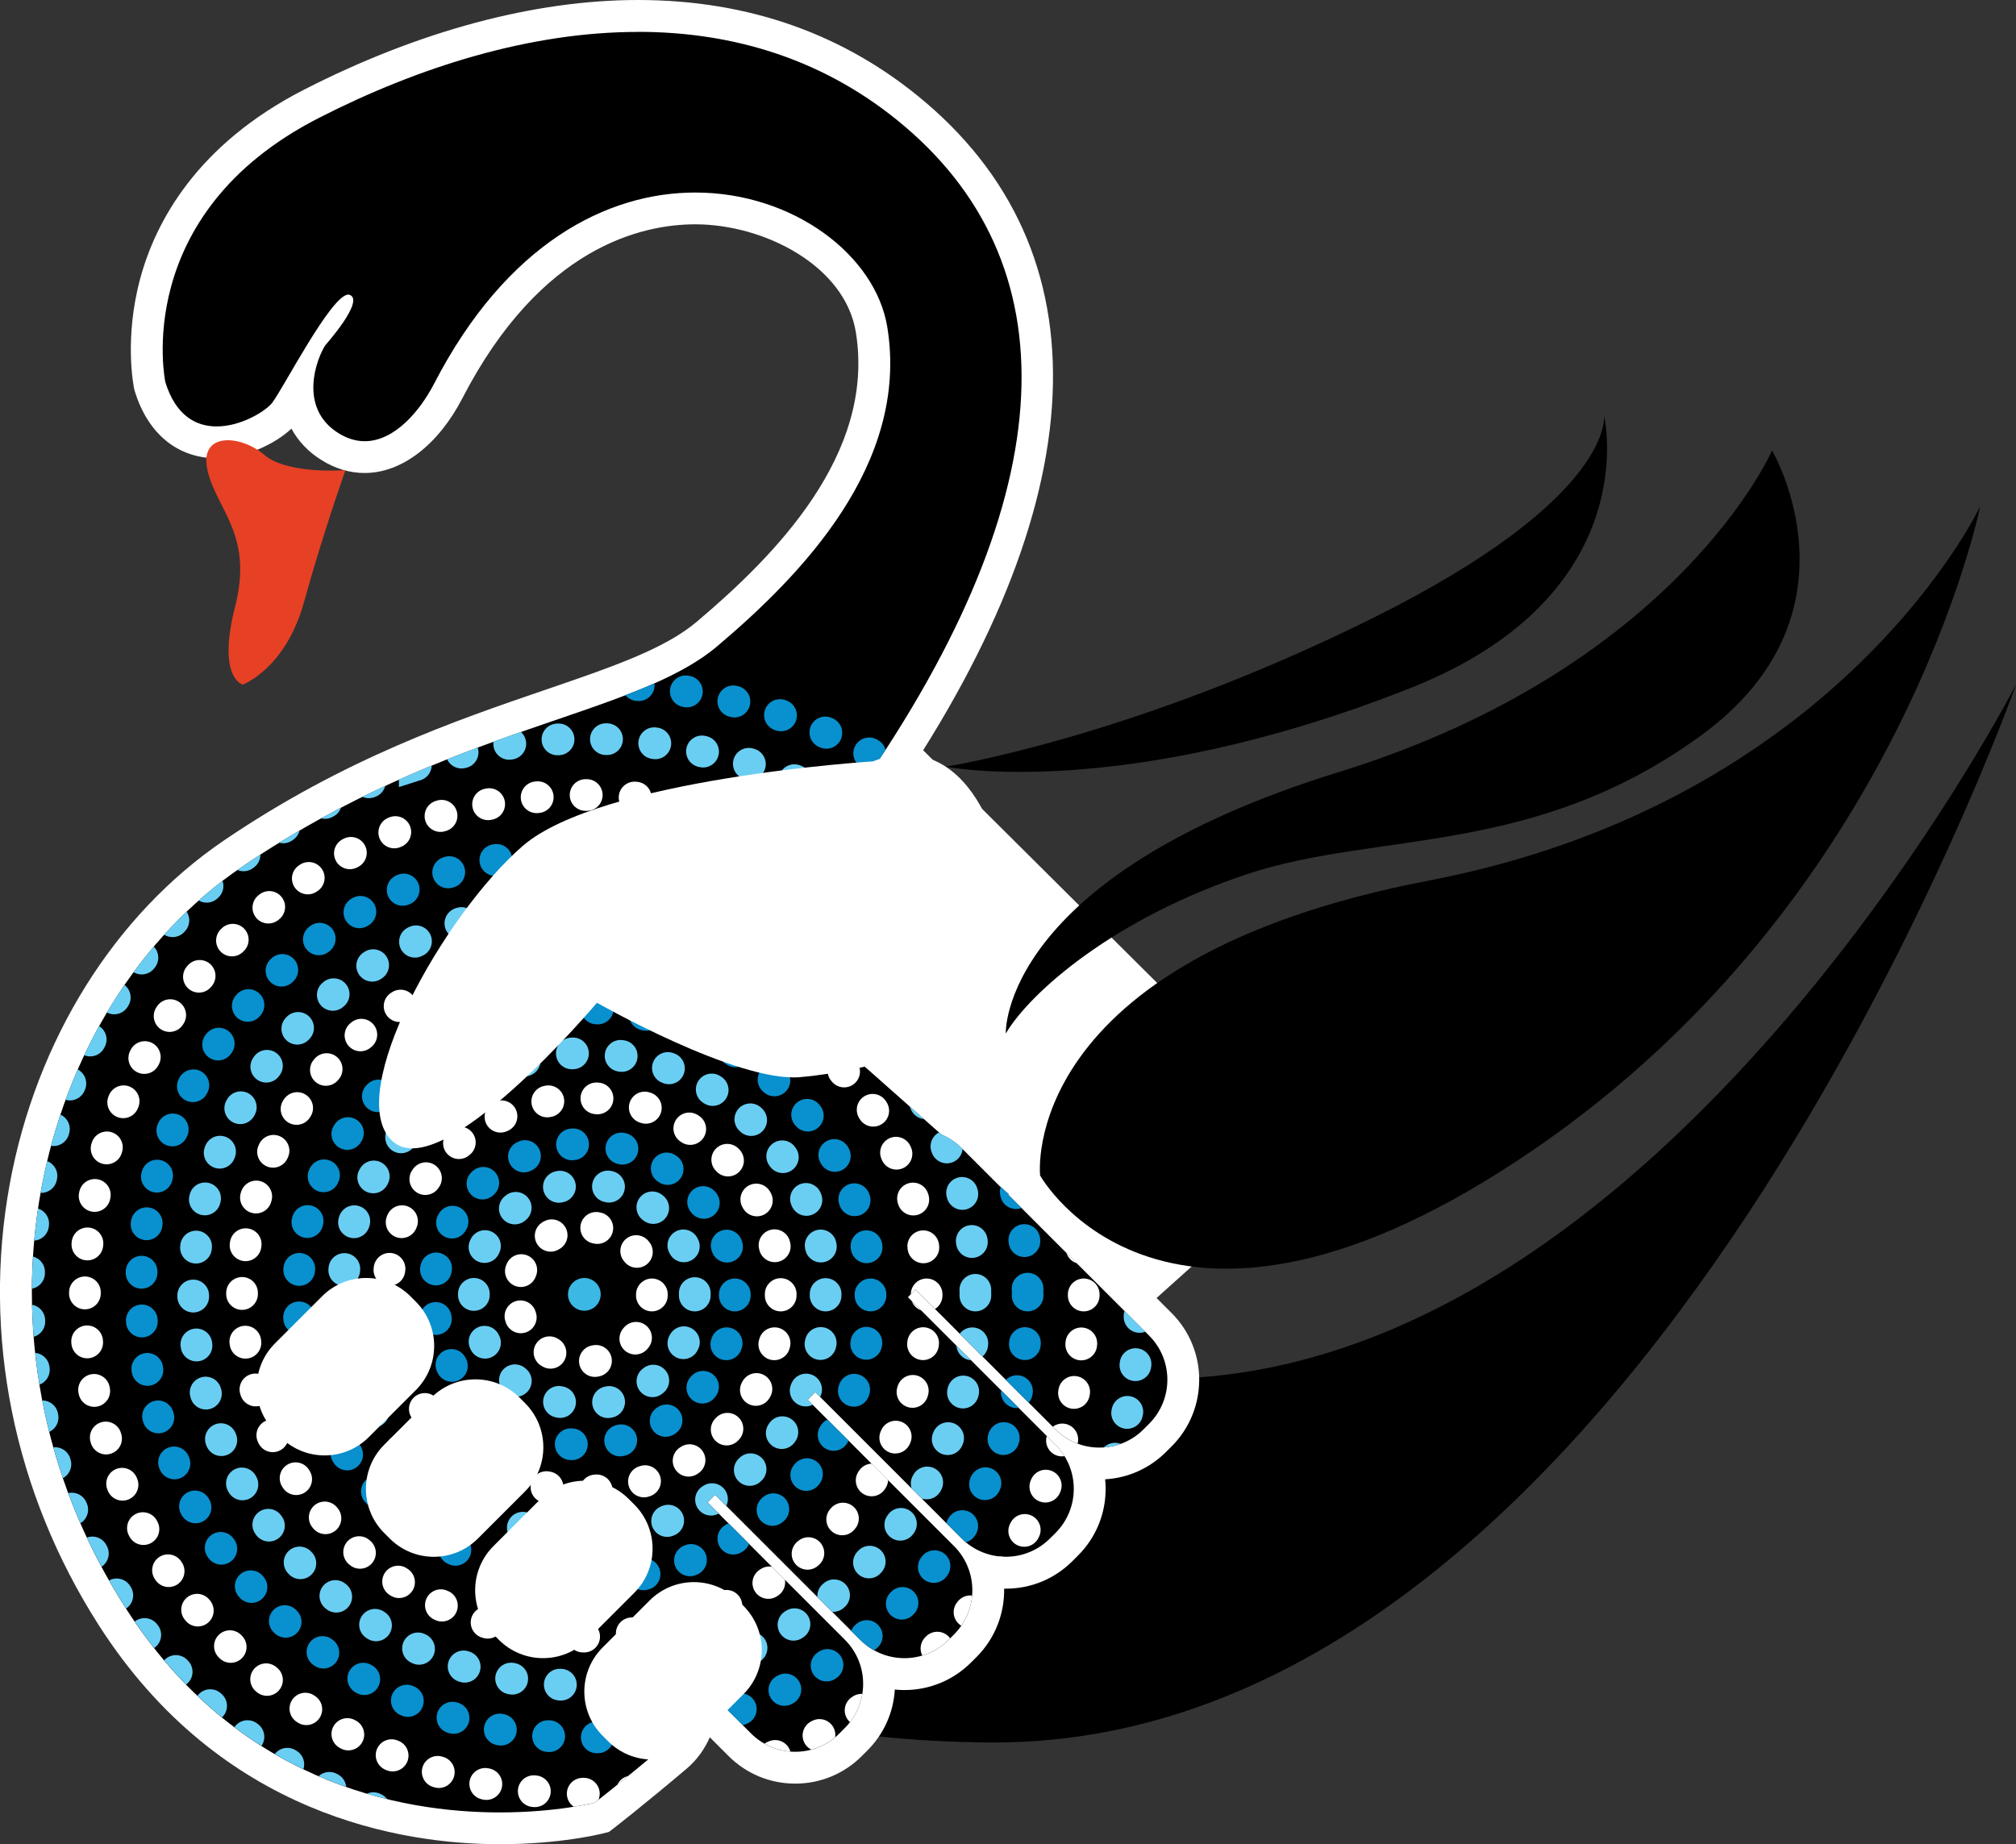<?xml version="1.0" encoding="UTF-8"?>
<svg id="Layer_2" data-name="Layer 2" xmlns="http://www.w3.org/2000/svg" xmlns:xlink="http://www.w3.org/1999/xlink" viewBox="0 0 622.12 569.18">
  <rect x="0" y="0" width="622.12" height="569.18" fill="#333333" stroke="none"/>
  <defs>
    <style>
      .cls-1 {
        stroke-dasharray: .36 15;
      }

      .cls-1, .cls-2, .cls-3, .cls-4, .cls-5, .cls-6, .cls-7, .cls-8, .cls-9, .cls-10, .cls-11, .cls-12 {
        fill: none;
      }

      .cls-1, .cls-2, .cls-3, .cls-4, .cls-6, .cls-7, .cls-8, .cls-9, .cls-10, .cls-11, .cls-12 {
        stroke-linecap: round;
        stroke-miterlimit: 8.93;
        stroke-width: 9.78px;
      }

      .cls-1, .cls-9, .cls-11 {
        stroke: #0990ce;
      }

      .cls-2, .cls-3 {
        stroke-dasharray: .36 14.73;
      }

      .cls-2, .cls-6, .cls-7, .cls-12 {
        stroke: #fff;
      }

      .cls-3, .cls-4, .cls-8, .cls-10 {
        stroke: #6acef3;
      }

      .cls-4, .cls-12 {
        stroke-dasharray: .36 14.78;
      }

      .cls-13 {
        fill: #fff;
      }

      .cls-6 {
        stroke-dasharray: .36 14.87;
      }

      .cls-14 {
        fill: #3cb8e4;
      }

      .cls-7 {
        stroke-dasharray: .36 14.2;
      }

      .cls-8 {
        stroke-dasharray: .36 14.6;
      }

      .cls-9 {
        stroke-dasharray: .36 14.64;
      }

      .cls-10 {
        stroke-dasharray: .36 14.91;
      }

      .cls-15 {
        fill: #e64125;
      }

      .cls-11 {
        stroke-dasharray: .36 14.69;
      }

      .cls-16 {
        clip-path: url(#clippath);
      }
    </style>
    <clipPath id="clippath">
      <path class="cls-5" d="M100.43,106.46c-2.67,4-2.4,14.95.27,18.15,2.67,3.2,8.05,16.65,8.05,16.65,0,0,13.71-9.3,18.6-20.56,4.9-11.26,25.95-23.01,25.95-23.01,68.65-49.54,105.98-14,109.9,10.97,3.92,24.97-15.9,68.83-41.85,90.76-25.95,21.94-82.53,24.5-146.66,68.08C10.55,311.07-14.49,413.19,38.87,496.41c53.37,83.23,144.68,59.95,144.68,59.95,0,0,8.87-6.87,21.99-17.97,5.76-4.88,7.26-13.01,6.7-22.94l19.55,19.55c7.52,7.52,19.71,7.52,27.23,0l1.7-1.71c7.52-7.51,7.52-19.71,0-27.23l-42.38-42.38,2.33-2.38,44.82,44.82c7.52,7.51,19.71,7.51,27.23,0l1.7-1.71c7.52-7.52,7.51-19.71,0-27.23l-45.17-45.17,2.33-2.39,45.19,45.19c7.52,7.53,19.72,7.53,27.24,0l1.71-1.7c7.52-7.52,7.52-19.71,0-27.23l-45.54-45.54,2.33-2.38,43.16,43.16c7.52,7.52,19.71,7.52,27.24,0l1.7-1.7c7.52-7.52,7.52-19.71,0-27.23l-43.51-43.51.16-.16-2.77-2.46-11.74-11.74c-1.83-1.83-3.95-3.21-6.2-4.15l-65.02-57.59c3.91-28.3,36.46-44.6,36.46-44.6,66-92.42,69.37-164.57,17.29-208.91C227.18-5.25,107.05,58.44,107.05,58.44c-65.46,12.51-56.04,59.46-56.04,59.46l49.41-11.44Z"/>
    </clipPath>
  </defs>
  <g id="Layer_1-2" data-name="Layer 1">
    <g id="Artboard1">
      <g>
        <path class="cls-13" d="M408.41,354.41l-169.72,152.19-120.7-123.64,164.32-153.96,126.09,125.41Z"/>
        <path d="M622.12,211.29s-115.67,327.28-315.95,326.49c-200.27-.79-277.78-162.34-133.84-279.33,0,0-63.37,89.42,127.61,156.96,183.98,65.05,322.17-204.13,322.17-204.13Z"/>
        <path d="M154.26,564.27c-29.03,0-83.15-8.47-119.53-65.21C9.03,458.99-.5,411.8,7.88,366.2c7.92-43.03,31.25-80.49,64.04-102.76,36.63-24.89,70.75-36.57,98.15-45.95,20.93-7.17,37.46-12.82,48.1-21.82,24.92-21.07,57.3-53.72,50.8-93.9-3.34-20.65-27.75-37.45-54.41-37.45-17.59,0-50.88,7.32-76.21,56.31-2.48,4.79-11.67,20.44-25.8,20.44-3.68,0-7.3-1.09-10.74-3.25-5.04-3.16-8.33-7.75-9.52-13.29-.25-1.16-.4-2.33-.46-3.5-1.83,3.12-3.03,5.08-3.89,6.22-2.89,3.79-12.06,9.26-21.08,9.26-5.69,0-15.92-2.23-20.53-17.16-.23-1-3.04-14.71,1.76-32.31,4.41-16.14,16.32-38.79,48.03-55.01C130.8,14.29,165.64,4.92,196.87,4.92c33.07,0,61.87,10.24,85.58,30.42,55.12,46.92,49.27,123.45-16.47,215.51l-.71.99-1.09.55c-.29.15-28.3,14.51-33.36,38.34l62.39,55.26c2.61,1.2,4.96,2.83,6.99,4.86l11.75,11.75,6.46,5.71-.37.37,40.04,40.04c9.42,9.42,9.42,24.76,0,34.18l-1.71,1.7c-4.57,4.56-10.64,7.08-17.09,7.08-1.5,0-2.99-.13-4.43-.4.94,2.6,1.43,5.38,1.43,8.22,0,6.46-2.52,12.53-7.08,17.09l-1.7,1.7c-4.57,4.57-10.64,7.08-17.1,7.08-2.13,0-4.23-.28-6.24-.81,2.13,8.06.04,17.01-6.25,23.32l-1.7,1.71c-4.58,4.56-10.64,7.07-17.1,7.07-2.85,0-5.62-.49-8.22-1.43.26,1.45.4,2.93.4,4.44,0,6.46-2.52,12.53-7.08,17.09l-1.69,1.7c-4.57,4.58-10.64,7.09-17.1,7.09s-12.53-2.51-17.09-7.08l-11.6-11.6c-.91,5.54-3.12,11.13-8,15.26-13.05,11.04-22.07,18.04-22.16,18.11l-.81.62-.99.25c-.5.12-12.55,3.15-30.5,3.15Z"/>
        <path class="cls-13" d="M196.87,0c-32,0-67.62,9.56-103,27.65-33.31,17.03-45.87,40.99-50.54,58.09-5.11,18.74-2.07,33.58-1.94,34.2l.09.43.13.42c4.04,13.11,13.23,20.63,25.22,20.63,8.86,0,18.15-4.42,23.1-9.13,2.1,3.88,5.22,7.17,9.25,9.69,4.24,2.66,8.73,4,13.35,4,11.41,0,22.69-8.63,30.17-23.1,24.13-46.68,55.37-53.65,71.85-53.65,21.24,0,46.23,12.74,49.56,33.32,6.1,37.72-25.11,69.07-49.12,89.36-9.93,8.4-26.08,13.92-46.51,20.92-27.69,9.47-62.14,21.27-99.33,46.53-33.87,23.01-57.96,61.62-66.12,105.94-8.61,46.83,1.17,95.28,27.54,136.42,37.64,58.7,93.64,67.46,123.66,67.46,18.56,0,31.19-3.17,31.72-3.3l1.98-.5,1.62-1.25c.37-.29,9.19-7.13,22.32-18.24,3.34-2.82,5.62-6.21,7.17-9.71l5.78,5.78c5.5,5.49,12.8,8.52,20.57,8.52s15.08-3.03,20.57-8.52l1.71-1.71c5.07-5.07,8.04-11.69,8.46-18.8.98.09,1.96.15,2.96.15,7.77,0,15.07-3.03,20.57-8.51l1.71-1.71c5.79-5.8,8.62-13.46,8.5-21.07.17,0,.35,0,.52,0,7.77,0,15.08-3.02,20.57-8.52l1.71-1.71c5.49-5.49,8.52-12.79,8.52-20.56,0-1-.05-1.98-.15-2.96,7.11-.42,13.73-3.39,18.81-8.47l1.71-1.7c11.34-11.34,11.34-29.79,0-41.13l-36.64-36.64.58-.59-7.73-6.84-2.54-2.25-11.54-11.54c-2.27-2.27-4.86-4.12-7.72-5.53l-59.62-52.81c6.01-19.86,29.81-32.13,30.07-32.26l2.16-1.09,1.42-1.98c67.43-94.43,72.99-173.31,15.65-222.11C261.01,10.63,231.14,0,196.87,0ZM196.87,9.83c29.41,0,57.95,8.43,82.4,29.25,52.09,44.33,48.71,116.49-17.29,208.91,0,0-32.55,16.3-36.46,44.6l65.02,57.59c2.25.94,4.36,2.32,6.2,4.15l11.74,11.74,2.77,2.46-.16.16,43.51,43.51c7.52,7.52,7.52,19.71,0,27.23l-1.7,1.7c-3.76,3.76-8.69,5.64-13.62,5.64s-9.86-1.88-13.61-5.64l-43.16-43.16-2.33,2.38,45.54,45.54c7.52,7.52,7.52,19.71,0,27.23l-1.71,1.7c-3.76,3.76-8.69,5.64-13.62,5.64s-9.86-1.88-13.62-5.64l-45.19-45.19-2.33,2.39,45.17,45.17c7.51,7.52,7.52,19.71,0,27.23l-1.7,1.71c-3.76,3.75-8.69,5.63-13.62,5.63s-9.85-1.88-13.61-5.63l-44.82-44.82-2.33,2.38,42.38,42.38c7.52,7.52,7.52,19.71,0,27.23l-1.7,1.71c-3.76,3.76-8.69,5.64-13.62,5.64s-9.86-1.88-13.62-5.64l-19.55-19.55c.56,9.92-.94,18.06-6.7,22.94-13.12,11.1-21.99,17.97-21.99,17.97,0,0-11.75,3-29.29,3-31.34,0-81.17-9.57-115.39-62.94-53.36-83.22-28.31-185.34,35.82-228.91,64.13-43.57,120.71-46.14,146.66-68.08s59.31-56.21,52.48-98.44c-3.59-22.23-29.05-41.58-59.26-41.58-27.17,0-58.19,15.66-80.58,58.96-4.39,8.49-12.24,17.79-21.43,17.79-2.62,0-5.34-.76-8.13-2.5-12.56-7.87-6.65-23.19-3.98-27.19,0,0,12.23-13.7,7.47-15.48-.13-.05-.28-.08-.43-.08-5.2,0-20.05,28.89-23.46,33.36-1.93,2.53-9.53,7.33-17.17,7.33-6.29,0-12.61-3.25-15.83-13.69,0,0-10.96-51.69,47.33-81.5,30.92-15.81,65.29-26.57,98.52-26.57Z"/>
        <g class="cls-16">
          <g>
            <path class="cls-6" d="M240.92,399.48c0,33.47-27.13,60.61-60.61,60.61s-60.61-27.13-60.61-60.61,27.13-60.61,60.61-60.61,60.61,27.13,60.61,60.61Z"/>
            <path class="cls-1" d="M226.76,399.48c0,25.65-20.79,46.44-46.44,46.44s-46.44-20.79-46.44-46.44,20.79-46.45,46.44-46.45,46.44,20.79,46.44,46.45Z"/>
            <path class="cls-10" d="M214.41,399.48c0,18.82-15.26,34.08-34.09,34.08s-34.09-15.26-34.09-34.08,15.26-34.09,34.09-34.09,34.09,15.26,34.09,34.09Z"/>
            <path class="cls-7" d="M201.17,399.48c0,11.51-9.33,20.84-20.85,20.84s-20.85-9.33-20.85-20.84,9.33-20.85,20.85-20.85,20.85,9.33,20.85,20.85Z"/>
            <path class="cls-14" d="M185.37,399.48c0-2.79-2.26-5.05-5.05-5.05s-5.05,2.26-5.05,5.05,2.26,5.05,5.05,5.05,5.05-2.26,5.05-5.05Z"/>
            <path class="cls-3" d="M254.78,399.48c0,41.12-33.33,74.46-74.46,74.46s-74.46-33.33-74.46-74.46,33.34-74.46,74.46-74.46,74.46,33.34,74.46,74.46Z"/>
            <path class="cls-9" d="M268.63,399.48c0,48.77-39.54,88.31-88.31,88.31s-88.31-39.54-88.31-88.31,39.54-88.32,88.31-88.32,88.31,39.54,88.31,88.32Z"/>
            <path class="cls-2" d="M285.95,399.48c0,58.33-47.29,105.63-105.63,105.63s-105.63-47.29-105.63-105.63,47.29-105.63,105.63-105.63,105.63,47.29,105.63,105.63Z"/>
            <path class="cls-4" d="M301,399.48c0,66.65-54.03,120.69-120.69,120.69s-120.69-54.04-120.69-120.69,54.03-120.69,120.69-120.69,120.69,54.04,120.69,120.69Z"/>
            <path class="cls-11" d="M317.12,399.48c0,75.55-61.25,136.79-136.8,136.79s-136.8-61.25-136.8-136.79,61.25-136.8,136.8-136.8,136.8,61.25,136.8,136.8Z"/>
            <path class="cls-12" d="M334.43,399.48c0,85.11-69,154.11-154.12,154.11S26.2,484.59,26.2,399.48s69-154.12,154.12-154.12,154.12,69,154.12,154.12Z"/>
            <path class="cls-8" d="M127.99,236.22c90.16-28.9,186.68,20.77,215.58,110.92,28.9,90.17-20.76,186.68-110.92,215.58-90.16,28.9-186.68-20.76-215.58-110.93-28.9-90.16,20.76-186.68,110.92-215.58Z"/>
            <path class="cls-9" d="M122.71,219.78c99.26-31.81,205.53,22.86,237.34,122.1,31.82,99.25-22.86,205.48-122.13,237.29-99.26,31.81-205.53-22.86-237.34-122.1-31.81-99.25,22.86-205.48,122.13-237.29Z"/>
          </g>
        </g>
        <path class="cls-13" d="M269.34,234.99s-84,5.21-108.08,26.13c-24.08,20.91-55.44,76.36-40.32,90.92,15.12,14.56,63.28-42.56,63.28-42.56,0,0,43.12,24.64,62.72,22.96,19.6-1.68,40.32-8.96,40.32-8.96,0,0,20.72-10.64,22.96-36.96,2.25-26.32-12.32-62.72-40.87-51.53Z"/>
        <path class="cls-13" d="M99.4,400.06c7.53-7.52,19.71-7.52,27.24,0l1.7,1.7c7.52,7.53,7.52,19.72,0,27.25l-14.54,14.54c-7.52,7.51-19.71,7.52-27.24,0l-1.7-1.71c-7.52-7.52-7.52-19.71,0-27.23l14.54-14.54Z"/>
        <path class="cls-13" d="M133.1,431.35c7.52-7.52,19.71-7.52,27.23,0l1.7,1.7c7.52,7.53,7.52,19.71,0,27.24l-14.54,14.54c-7.52,7.53-19.71,7.53-27.23,0l-1.7-1.7c-7.52-7.52-7.52-19.71,0-27.23l14.54-14.54Z"/>
        <path class="cls-13" d="M166.8,462.64c7.52-7.52,19.71-7.52,27.23,0l1.71,1.71c7.52,7.52,7.52,19.71,0,27.23l-14.54,14.54c-7.51,7.51-19.71,7.52-27.23,0l-1.7-1.71c-7.52-7.52-7.52-19.71,0-27.23l14.54-14.54Z"/>
        <path class="cls-13" d="M200.5,493.93c7.52-7.52,19.71-7.52,27.23,0l1.7,1.7c7.52,7.53,7.52,19.72,0,27.24l-14.54,14.54c-7.52,7.52-19.71,7.52-27.23,0l-1.7-1.71c-7.52-7.51-7.52-19.71,0-27.23l14.54-14.54Z"/>
        <path d="M546.84,139.04s29.71,50.35-21.96,87.98c-51.67,37.63-99.63,29.3-140.26,42.84-40.62,13.54-66.58,36.2-74.25,49.11,0,0-1.91-48.32,102.75-80.68,104.66-32.37,133.72-99.25,133.72-99.25Z"/>
        <path d="M291.8,236.61s57.53-8.86,132.18-46.03c74.66-37.17,71.01-62.41,71.01-62.41,0,0,13.25,55.32-59.85,84.23-89.08,35.22-143.34,24.21-143.34,24.21Z"/>
        <path d="M611.06,156.29s-24.32,120.91-137.83,198.57c-113.52,77.67-152.26,7.93-152.26,7.93,0,0-7.4-66.57,119.91-91.01,127.31-24.45,170.18-115.49,170.18-115.49Z"/>
        <path class="cls-15" d="M106.6,145.1s-17.97,1.42-25.06-4.73c-7.09-6.14-20.33-7.28-17.49,4.87,2.83,12.15,14.18,19.72,8.51,41.94-5.67,22.22,2.36,24.11,2.36,24.11,0,0,13.25-4.91,18.91-25.53,5.67-20.61,12.77-40.66,12.77-40.66Z"/>
      </g>
    </g>
  </g>
</svg>